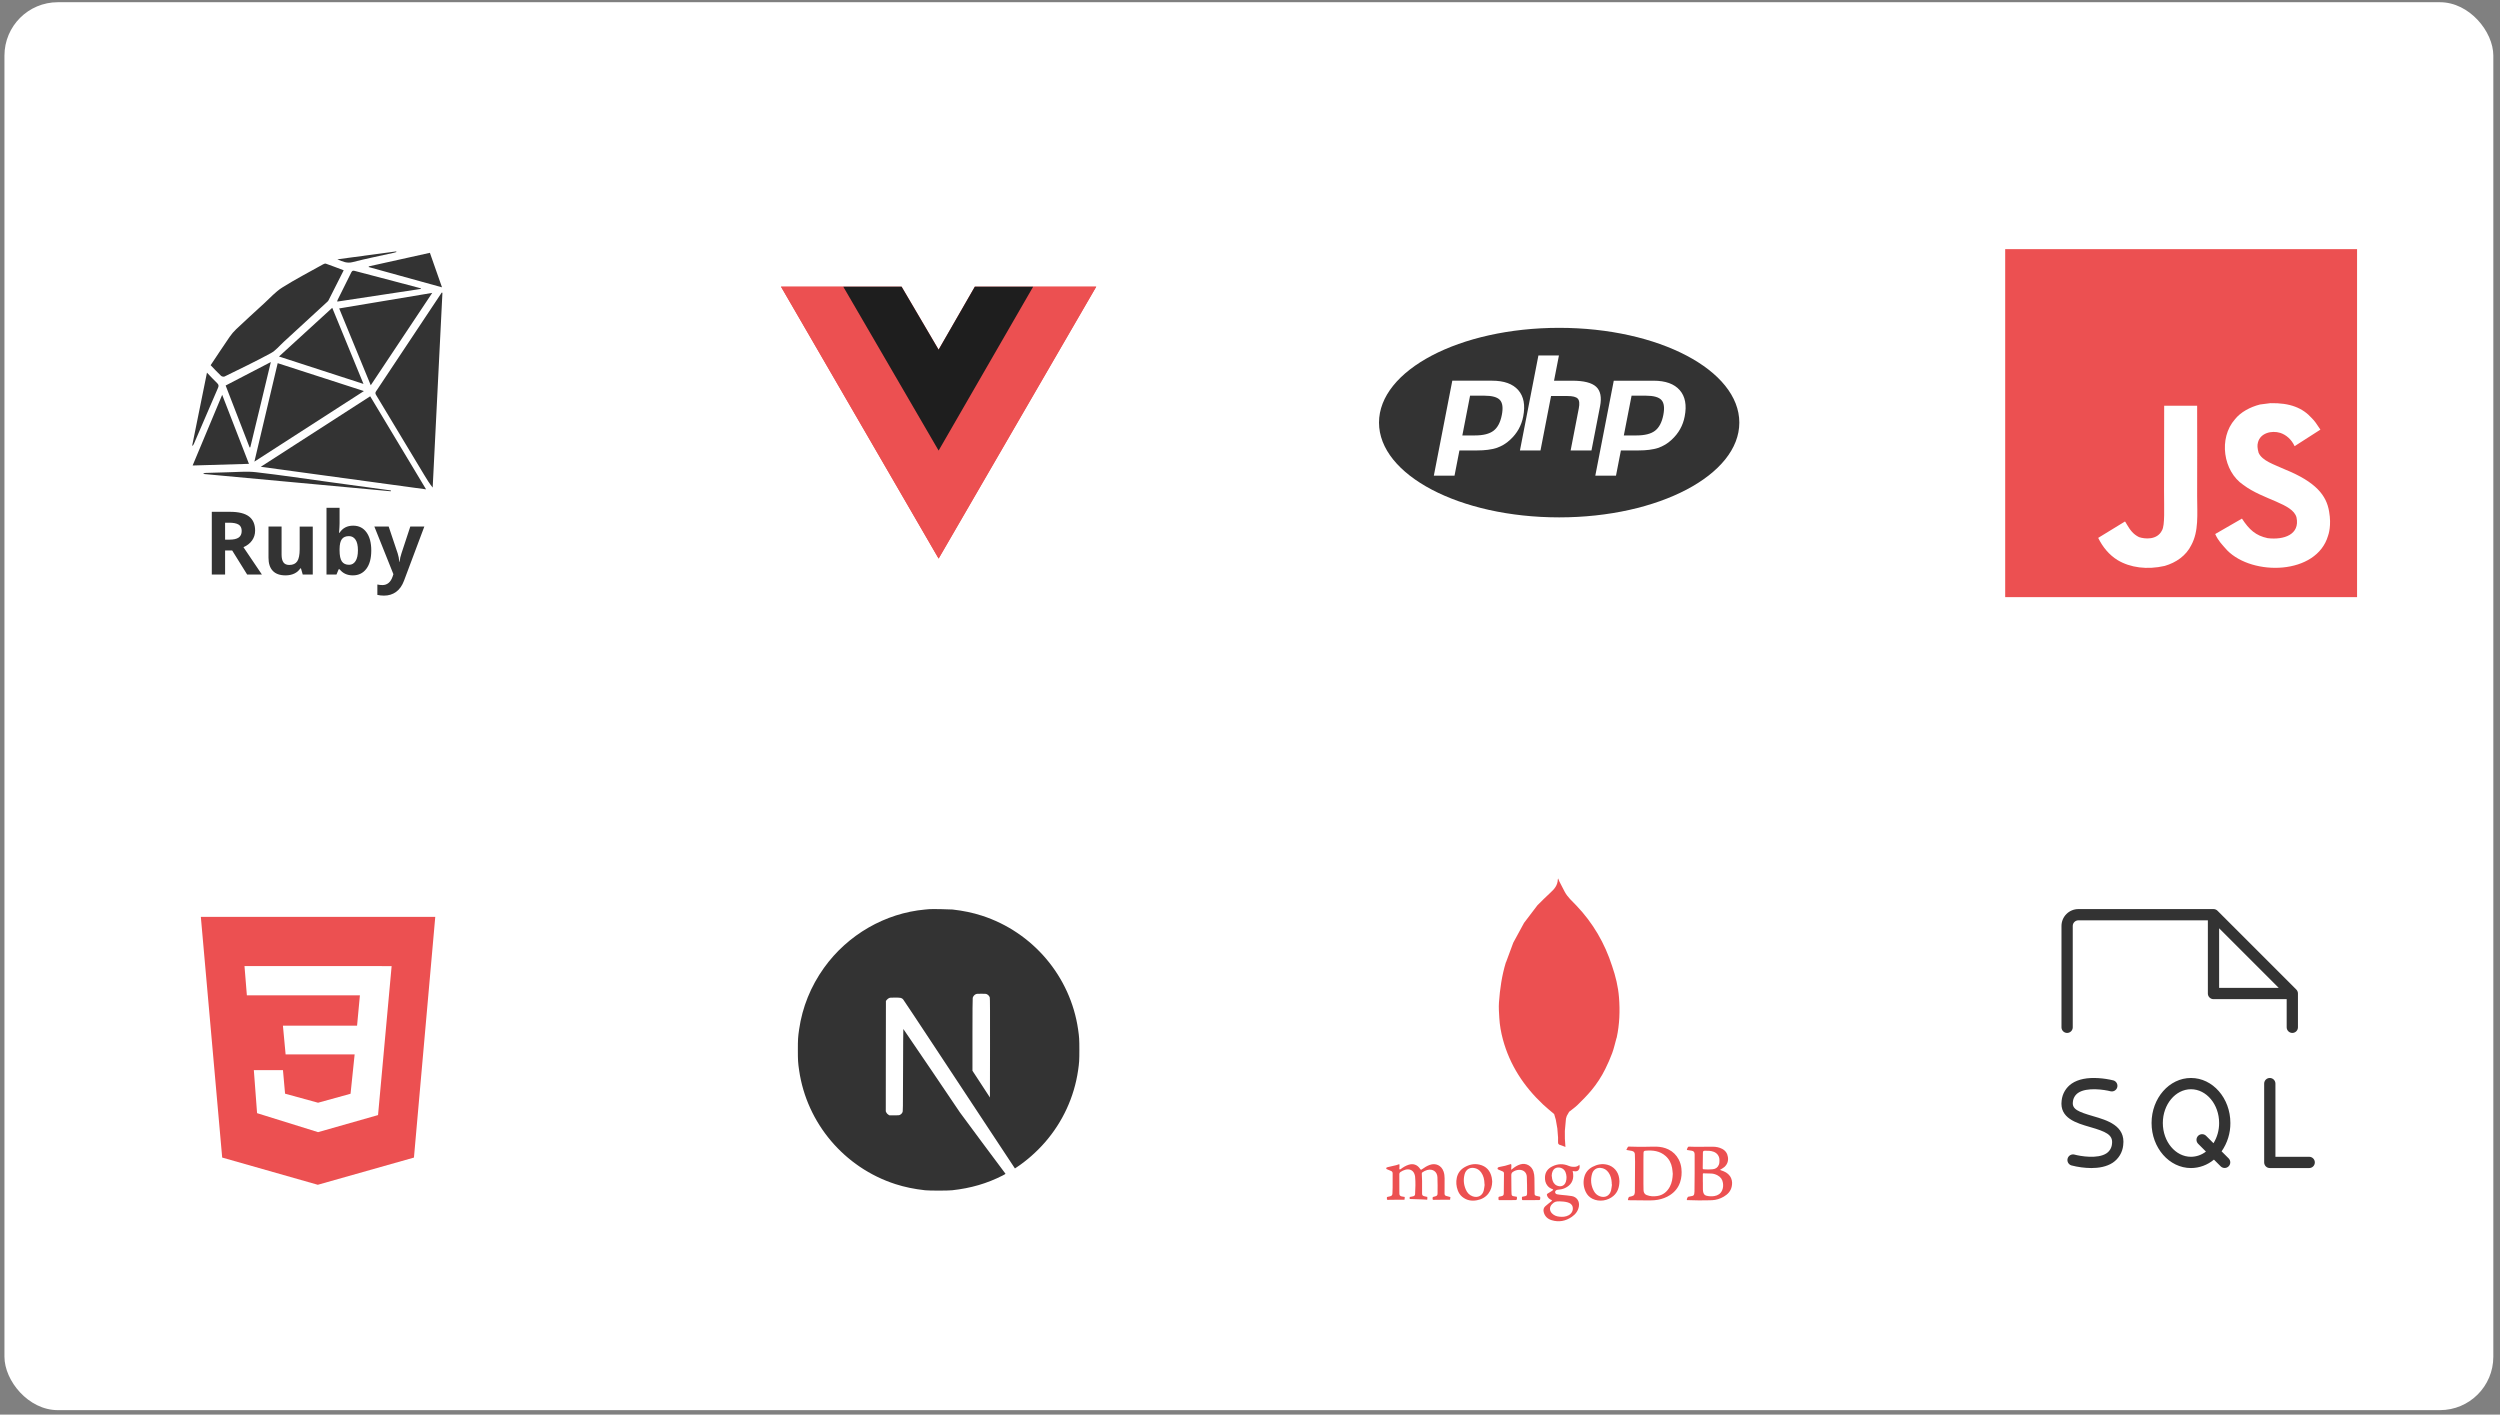 <svg width="281" height="159" viewBox="0 0 281 159" fill="none" xmlns="http://www.w3.org/2000/svg">
<rect x="0" y="0" width="281" height="159" fill="#808080" stroke="none"/>
<rect x="0.5" y="0.25" width="279.75" height="158.25" rx="6" fill="white"/>
<path d="M41.609 44.543C37.521 47.178 33.471 49.788 29.313 52.467L47.891 55.003L41.609 44.543ZM49.649 32.886L42.357 43.855C42.252 44.013 42.116 44.139 42.264 44.382C44.081 47.382 45.884 50.392 47.691 53.398C47.976 53.873 48.264 54.346 48.633 54.802L49.729 32.91L49.649 32.886ZM24.843 42.241C24.928 42.322 25.141 42.369 25.239 42.32C26.982 41.463 28.736 40.626 30.441 39.698C30.997 39.397 31.424 38.855 31.904 38.415C33.489 36.96 35.074 35.504 36.656 34.045C36.753 33.956 36.868 33.869 36.926 33.756C37.494 32.645 38.053 31.528 38.632 30.379C37.941 30.12 37.287 29.866 36.626 29.635C36.536 29.604 36.395 29.666 36.296 29.721C34.764 30.577 33.203 31.387 31.719 32.321C30.976 32.788 30.371 33.476 29.714 34.076C28.655 35.043 27.596 36.012 26.552 36.996C26.274 37.26 26.024 37.553 25.807 37.869C25.093 38.909 24.401 39.964 23.676 41.048C24.081 41.468 24.449 41.869 24.843 42.241ZM31.213 40.82C30.347 44.483 29.484 48.125 28.594 51.887L40.902 43.956L31.213 40.82ZM38.123 34.669L41.673 43.304C43.99 39.823 46.261 36.411 48.584 32.921L38.123 34.669ZM31.359 40.071L40.855 43.153C39.665 40.254 38.516 37.456 37.343 34.599L31.359 40.071ZM24.974 44.377L21.651 52.322L27.981 52.135L24.974 44.377ZM28.056 50.293L28.134 50.276C28.894 47.115 29.665 43.977 30.441 40.694L25.363 43.333C26.228 45.583 27.152 47.956 28.056 50.293ZM47.307 32.409C46.296 32.141 45.286 31.872 44.274 31.606C42.821 31.224 41.366 30.847 39.914 30.461C39.732 30.413 39.601 30.381 39.494 30.6C38.981 31.652 38.451 32.696 37.93 33.744C37.914 33.776 37.917 33.819 37.904 33.899L47.305 32.475L47.307 32.409ZM41.443 30.016L49.681 32.295L48.32 28.417L41.455 29.939L41.443 30.016ZM43.937 55.125L37.178 54.203C34.371 53.82 31.568 53.398 28.755 53.074C27.734 52.956 26.686 53.064 25.652 53.082C24.802 53.096 23.951 53.129 23.102 53.156C23.014 53.158 22.927 53.176 22.84 53.27C29.867 53.92 36.895 54.569 43.922 55.219L43.937 55.125ZM21.79 49.897C22.696 47.796 23.597 45.693 24.506 43.594C24.597 43.383 24.591 43.24 24.413 43.071C24.032 42.708 23.679 42.318 23.263 41.886L21.604 50.072L21.666 50.101C21.708 50.033 21.759 49.97 21.79 49.897ZM39.639 29.461C41.166 29.067 42.715 28.76 44.256 28.416C44.355 28.393 44.452 28.36 44.55 28.332L44.536 28.257L37.918 29.147C38.539 29.419 39.018 29.622 39.639 29.461ZM25.301 61.872V64.576H23.806V57.528H25.86C26.817 57.528 27.526 57.702 27.986 58.051C28.445 58.399 28.675 58.929 28.675 59.639C28.675 60.054 28.561 60.423 28.333 60.745C28.105 61.069 27.782 61.322 27.364 61.505L29.437 64.576H27.779L26.096 61.871L25.301 61.872ZM25.301 60.657H25.783C26.255 60.657 26.604 60.578 26.829 60.42C27.054 60.263 27.166 60.016 27.166 59.678C27.166 59.344 27.051 59.106 26.821 58.965C26.592 58.823 26.236 58.752 25.754 58.752H25.3L25.301 60.657ZM34.026 64.576L33.829 63.887H33.752C33.594 64.138 33.371 64.331 33.082 64.468C32.793 64.604 32.463 64.672 32.094 64.672C31.46 64.672 30.983 64.503 30.662 64.164C30.34 63.825 30.18 63.337 30.18 62.701V59.186H31.65V62.334C31.65 62.723 31.719 63.015 31.858 63.21C31.995 63.404 32.215 63.501 32.518 63.501C32.929 63.501 33.226 63.363 33.41 63.089C33.593 62.814 33.684 62.359 33.684 61.722V59.187H35.155V64.576L34.026 64.576ZM39.696 59.085C40.333 59.085 40.831 59.333 41.191 59.83C41.551 60.326 41.731 61.007 41.731 61.871C41.731 62.762 41.545 63.451 41.174 63.939C40.803 64.428 40.297 64.672 39.658 64.672C39.025 64.672 38.528 64.442 38.168 63.982H38.067L37.821 64.576H36.698V57.075H38.168V58.82C38.168 59.042 38.148 59.397 38.11 59.885H38.168C38.512 59.352 39.021 59.085 39.696 59.085ZM39.224 60.261C38.861 60.261 38.595 60.373 38.428 60.596C38.261 60.82 38.174 61.189 38.168 61.703V61.862C38.168 62.441 38.254 62.855 38.425 63.106C38.598 63.357 38.87 63.482 39.243 63.482C39.545 63.482 39.785 63.343 39.964 63.065C40.142 62.787 40.231 62.383 40.231 61.852C40.231 61.322 40.141 60.924 39.961 60.659C39.781 60.394 39.535 60.261 39.224 60.261ZM42.078 59.186H43.688L44.705 62.219C44.792 62.482 44.852 62.794 44.883 63.154H44.913C44.948 62.823 45.017 62.511 45.119 62.219L46.117 59.186H47.694L45.413 65.266C45.205 65.828 44.907 66.249 44.52 66.529C44.132 66.808 43.68 66.948 43.162 66.948C42.908 66.948 42.659 66.921 42.415 66.866V65.699C42.605 65.742 42.799 65.763 42.993 65.762C43.254 65.762 43.481 65.682 43.676 65.523C43.87 65.364 44.022 65.124 44.131 64.803L44.218 64.537L42.078 59.186Z" fill="#333333"/>
<g clip-path="url(#clip0_658_189)">
<path d="M166.829 44.474H165.236L164.367 48.943H165.781C166.72 48.943 167.418 48.766 167.877 48.413C168.336 48.059 168.645 47.47 168.805 46.643C168.961 45.85 168.89 45.289 168.596 44.964C168.301 44.638 167.714 44.474 166.829 44.474ZM175.25 36.849C164.067 36.849 155 41.617 155 47.5C155 53.383 164.067 58.153 175.25 58.153C186.433 58.153 195.5 53.383 195.5 47.5C195.5 41.617 186.433 36.849 175.25 36.849ZM169.749 49.422C169.308 49.844 168.778 50.161 168.201 50.352C167.634 50.534 166.91 50.629 166.033 50.629H164.04L163.488 53.465H161.163L163.238 42.79H167.71C169.055 42.79 170.036 43.143 170.653 43.85C171.271 44.555 171.456 45.541 171.21 46.807C171.116 47.307 170.942 47.79 170.695 48.236C170.454 48.666 170.139 49.063 169.749 49.422ZM176.539 50.629L177.456 45.905C177.562 45.369 177.521 45.001 177.341 44.807C177.16 44.611 176.774 44.513 176.181 44.513H174.339L173.151 50.63H170.842L172.918 39.954H175.225L174.673 42.792H176.728C178.023 42.792 178.914 43.018 179.405 43.469C179.896 43.919 180.043 44.65 179.848 45.661L178.883 50.629H176.539ZM189.359 46.807C189.266 47.308 189.093 47.791 188.844 48.236C188.603 48.666 188.288 49.063 187.898 49.422C187.457 49.843 186.929 50.16 186.35 50.352C185.783 50.534 185.059 50.629 184.18 50.629H182.189L181.637 53.467H179.312L181.387 42.792H185.858C187.203 42.792 188.183 43.145 188.801 43.852C189.418 44.555 189.606 45.541 189.359 46.807ZM184.98 44.474H183.389L182.518 48.943H183.932C184.872 48.943 185.571 48.766 186.028 48.413C186.487 48.059 186.796 47.47 186.958 46.643C187.113 45.85 187.041 45.289 186.747 44.964C186.453 44.638 185.863 44.474 184.98 44.474Z" fill="#333333"/>
</g>
<g clip-path="url(#clip1_658_189)">
<path d="M225.383 27.566V67.117H264.934V27.566H225.383ZM246.303 61.268C245.72 62.454 244.605 63.233 243.314 63.609C241.33 64.065 239.432 63.805 238.02 62.958C237.075 62.378 236.337 61.486 235.837 60.458L238.849 58.614C238.875 58.624 238.954 58.767 239.06 58.952C239.444 59.596 239.775 60.051 240.426 60.371C241.066 60.59 242.471 60.729 243.013 59.603C243.344 59.031 243.239 57.19 243.239 55.153C243.239 51.953 243.253 48.766 243.253 45.602H246.958C246.958 49.082 246.977 52.378 246.958 55.775C246.966 57.857 247.147 59.713 246.303 61.268ZM261.672 60.221C260.385 64.626 253.205 64.769 250.336 61.859C249.729 61.174 249.349 60.816 248.988 60.025C250.512 59.148 250.512 59.148 251.996 58.29C252.802 59.529 253.547 60.21 254.888 60.489C256.706 60.711 258.536 60.086 258.126 58.154C257.704 56.576 254.402 56.193 252.154 54.506C249.873 52.973 249.338 49.25 251.213 47.122C251.838 46.335 252.904 45.748 254.022 45.466L255.189 45.315C257.429 45.27 258.829 45.861 259.857 47.009C260.144 47.299 260.377 47.612 260.814 48.289C259.62 49.05 259.624 49.042 257.914 50.149C257.549 49.363 256.943 48.869 256.303 48.655C255.309 48.353 254.055 48.681 253.795 49.731C253.705 50.055 253.724 50.356 253.867 50.891C254.27 51.809 255.621 52.209 256.834 52.766C260.324 54.182 261.503 55.699 261.793 57.506C262.072 59.062 261.725 60.071 261.672 60.221Z" fill="#EC5051"/>
</g>
<path fill-rule="evenodd" clip-rule="evenodd" d="M181.199 108.581C180.375 106.015 179.054 103.745 177.191 101.791C176.721 101.297 176.197 100.844 175.869 100.229C175.661 99.84 175.464 99.445 175.261 99.053L175.133 98.731L175.097 98.858C175.08 99.497 174.718 99.93 174.268 100.335C173.76 100.79 173.288 101.284 172.801 101.761L171.303 103.732L170.091 105.96L169.281 108.148L169.256 108.182C168.81 109.647 168.591 111.153 168.483 112.674C168.442 113.245 168.489 113.825 168.521 114.4C168.567 115.221 168.709 116.028 168.923 116.823C169.701 119.711 171.278 122.106 173.436 124.141C173.837 124.519 174.27 124.863 174.688 125.222L174.873 125.858L175.045 126.843L175.127 127.873C175.126 128.082 175.118 128.291 175.13 128.5C175.134 128.553 175.203 128.602 175.242 128.654L175.592 128.776L175.955 128.918L175.893 128.003L175.89 127.102L176.016 125.729L176.107 125.431L176.368 124.968C176.69 124.71 177.035 124.474 177.328 124.186C177.859 123.665 178.389 123.136 178.864 122.565C179.482 121.825 180.009 121.014 180.436 120.149C180.72 119.569 180.989 118.978 181.21 118.372C181.406 117.838 181.527 117.276 181.681 116.726L181.722 116.608C182.04 115.124 182.093 113.626 181.976 112.118C181.882 110.903 181.597 109.73 181.199 108.581ZM174.903 124.488C174.952 124.244 175.012 124.001 175.056 123.756C175.012 124.001 174.952 124.244 174.903 124.488ZM188.689 130.328C188.428 129.828 188.044 129.447 187.537 129.198C187.113 128.989 186.656 128.897 186.187 128.884C185.835 128.874 185.482 128.892 185.129 128.896C184.816 128.9 184.503 128.905 184.19 128.902C183.822 128.899 183.454 128.887 183.086 128.877C183.025 128.875 182.982 128.887 182.953 128.949C182.909 129.046 182.856 129.139 182.801 129.245L182.862 129.264C183.045 129.297 183.228 129.324 183.41 129.36C183.644 129.407 183.749 129.541 183.759 129.738C183.775 130.018 183.782 130.299 183.781 130.58C183.776 131.692 183.768 132.804 183.76 133.915C183.759 133.989 183.758 134.065 183.738 134.134C183.715 134.214 183.69 134.317 183.63 134.357C183.523 134.425 183.403 134.471 183.278 134.491C183.1 134.52 183.07 134.528 183.015 134.703L182.991 134.79C182.964 134.885 182.979 134.904 183.078 134.905C183.648 134.911 184.218 134.924 184.788 134.922C185.308 134.92 185.827 134.951 186.345 134.854C186.835 134.762 187.292 134.6 187.709 134.327C188.25 133.972 188.639 133.498 188.844 132.88C189.01 132.38 189.047 131.871 188.991 131.348C188.956 130.992 188.853 130.646 188.689 130.328ZM187.69 133.385C187.385 133.953 186.93 134.332 186.28 134.432C185.873 134.494 185.465 134.476 185.077 134.322C184.831 134.225 184.739 134.012 184.732 133.761C184.725 133.515 184.721 133.27 184.721 133.024C184.72 132.158 184.72 131.293 184.721 130.429C184.722 130.156 184.727 129.883 184.731 129.61C184.734 129.419 184.774 129.354 184.961 129.339C185.783 129.27 186.567 129.359 187.217 129.937C187.62 130.294 187.849 130.75 187.944 131.274C187.984 131.492 187.996 131.716 188.02 131.937C188.001 132.443 187.932 132.935 187.69 133.385ZM194.584 132.448C194.422 132.054 194.115 131.807 193.73 131.649C193.598 131.595 193.462 131.55 193.32 131.497L193.37 131.466C193.523 131.367 193.694 131.288 193.827 131.167C194.148 130.872 194.282 130.502 194.219 130.062C194.159 129.643 193.951 129.336 193.578 129.136C193.239 128.956 192.874 128.89 192.496 128.891C191.842 128.891 191.188 128.901 190.535 128.902C190.309 128.903 190.084 128.886 189.859 128.883C189.815 128.882 189.75 128.893 189.732 128.922C189.68 129.001 189.646 129.092 189.609 129.18C189.588 129.232 189.609 129.26 189.667 129.267C189.825 129.289 189.982 129.316 190.139 129.339C190.357 129.372 190.462 129.485 190.475 129.704L190.478 129.834C190.479 130.516 190.481 131.198 190.478 131.88C190.474 132.561 190.467 133.242 190.459 133.923C190.458 134.008 190.446 134.095 190.434 134.18C190.415 134.308 190.346 134.397 190.215 134.425L189.842 134.498C189.798 134.507 189.735 134.506 189.717 134.533C189.648 134.635 189.593 134.747 189.601 134.881L189.639 134.892L190.89 134.923L191.141 134.922C191.574 134.917 192.007 134.925 192.439 134.903C192.907 134.88 193.347 134.741 193.753 134.502C194.186 134.247 194.518 133.911 194.637 133.406C194.713 133.084 194.713 132.76 194.584 132.448ZM191.407 129.543C191.409 129.406 191.469 129.347 191.605 129.343C191.94 129.334 192.273 129.336 192.596 129.452C193.015 129.601 193.272 129.962 193.267 130.402C193.265 130.572 193.267 130.739 193.205 130.902C193.082 131.222 192.846 131.391 192.511 131.424C192.337 131.442 192.16 131.444 192.005 131.452L191.485 131.429C191.416 131.427 191.386 131.396 191.386 131.325L191.407 129.543ZM193.56 133.813C193.393 134.177 193.088 134.369 192.706 134.435C192.401 134.487 192.089 134.474 191.791 134.395C191.567 134.338 191.476 134.158 191.432 133.959C191.402 133.826 191.407 133.667 191.404 133.529C191.4 133.315 191.403 132.871 191.403 132.871H191.399C191.399 132.555 191.4 132.281 191.398 131.977C191.397 131.912 191.409 131.879 191.489 131.882C191.773 131.89 192.058 131.895 192.342 131.906C192.596 131.916 192.834 131.991 193.058 132.112C193.398 132.295 193.603 132.576 193.659 132.962C193.702 133.255 193.684 133.543 193.56 133.813ZM162.367 134.154L162.373 132.434C162.374 132.175 162.341 131.921 162.256 131.676C162.022 130.999 161.377 130.692 160.706 130.934C160.4 131.045 160.127 131.212 159.865 131.402C159.713 131.513 159.713 131.513 159.603 131.355C159.291 130.908 158.846 130.755 158.328 130.92C157.993 131.026 157.7 131.208 157.422 131.42C157.396 131.439 157.344 131.461 157.329 131.449C157.303 131.43 157.285 131.384 157.285 131.35L157.304 131.044C157.306 130.98 157.294 130.915 157.287 130.848C157.162 130.891 157.062 130.935 156.957 130.96C156.634 131.039 156.308 131.112 155.982 131.186C155.903 131.204 155.82 131.228 155.813 131.318C155.805 131.407 155.89 131.422 155.957 131.449C156.097 131.505 156.236 131.565 156.374 131.626C156.49 131.677 156.533 131.77 156.533 131.894C156.53 132.427 156.534 132.96 156.531 133.493C156.529 133.71 156.519 133.926 156.51 134.143C156.501 134.335 156.435 134.415 156.249 134.464C156.15 134.49 156.05 134.507 155.951 134.531C155.929 134.536 155.892 134.55 155.891 134.56C155.887 134.654 155.882 134.75 155.898 134.842C155.901 134.858 156 134.858 156.056 134.865L156.093 134.862C156.476 134.857 156.86 134.851 157.243 134.847C157.447 134.844 157.65 134.846 157.871 134.846L157.894 134.539C157.768 134.516 157.655 134.499 157.544 134.475C157.37 134.437 157.296 134.345 157.291 134.169L157.288 133.918C157.286 133.267 157.284 132.617 157.284 131.966C157.284 131.871 157.323 131.797 157.406 131.74C157.582 131.621 157.769 131.526 157.975 131.473C158.409 131.362 158.785 131.517 158.952 131.886C159.005 132.002 159.047 132.131 159.058 132.258C159.12 132.91 159.093 133.563 159.056 134.216C159.048 134.357 158.982 134.427 158.843 134.462L158.517 134.531C158.49 134.538 158.452 134.52 158.45 134.542C158.443 134.632 158.447 134.77 158.447 134.77H158.525L159.519 134.803C159.791 134.802 160.064 134.835 160.336 134.842C160.385 134.843 160.428 134.85 160.431 134.794C160.434 134.706 160.433 134.619 160.428 134.532L160.376 134.522L160.096 134.459C159.907 134.415 159.842 134.343 159.841 134.152C159.839 133.681 159.845 133.21 159.841 132.739C159.839 132.47 159.829 132.201 159.811 131.932C159.806 131.86 159.817 131.814 159.874 131.773C160.039 131.653 160.225 131.563 160.422 131.509C161.034 131.348 161.536 131.684 161.567 132.315C161.598 132.924 161.585 133.535 161.581 134.145C161.579 134.357 161.509 134.421 161.3 134.478L161.227 134.497C161.013 134.548 161.015 134.548 161.028 134.775C161.032 134.847 161.052 134.865 161.128 134.863C161.564 134.853 162 134.851 162.436 134.847C162.615 134.845 162.793 134.847 162.988 134.847L163.027 134.551C162.857 134.506 162.699 134.472 162.548 134.422C162.413 134.377 162.366 134.296 162.367 134.154ZM177.392 131.547C177.572 131.38 177.573 131.16 177.523 130.915C177.381 131.064 177.221 131.133 177.039 131.146C176.795 131.163 176.556 131.142 176.329 131.045C175.714 130.781 175.109 130.8 174.506 131.089C173.999 131.332 173.687 131.711 173.656 132.285C173.636 132.653 173.705 133.001 173.95 133.294C174.097 133.469 174.286 133.583 174.499 133.661C174.591 133.695 174.598 133.739 174.521 133.797C174.464 133.84 174.405 133.88 174.345 133.918C174.216 133.998 174.087 134.078 173.957 134.156C173.881 134.202 173.855 134.261 173.88 134.351C173.953 134.617 174.141 134.77 174.376 134.881L174.462 134.941L174.387 135.016C174.156 135.203 173.917 135.38 173.696 135.578C173.51 135.745 173.451 135.968 173.507 136.215C173.62 136.707 173.946 137.011 174.409 137.151C175.218 137.396 175.977 137.255 176.67 136.776C177.081 136.492 177.375 136.121 177.465 135.612C177.565 135.04 177.247 134.543 176.678 134.44C176.301 134.372 175.916 134.352 175.535 134.309C175.357 134.289 175.177 134.276 175.004 134.236C174.857 134.201 174.784 134.081 174.797 133.964C174.811 133.849 174.933 133.741 175.073 133.73C175.356 133.708 175.632 133.664 175.892 133.545C176.581 133.23 176.901 132.678 176.821 131.935C176.811 131.835 176.788 131.736 176.767 131.62C176.988 131.657 177.214 131.713 177.392 131.547ZM175.301 135.032C175.582 135.041 175.901 135.058 176.209 135.148C176.48 135.227 176.703 135.366 176.769 135.669C176.848 136.034 176.672 136.398 176.318 136.594C175.987 136.777 175.627 136.792 175.261 136.754C174.949 136.722 174.667 136.614 174.442 136.383C174.145 136.079 174.144 135.658 174.441 135.355C174.706 135.084 174.848 135.028 175.301 135.032ZM176.003 132.83C175.839 133.352 175.364 133.424 174.992 133.257C174.674 133.115 174.536 132.835 174.464 132.516C174.436 132.393 174.429 132.266 174.412 132.14C174.419 131.96 174.449 131.787 174.526 131.625C174.764 131.126 175.348 131.156 175.671 131.382C175.809 131.479 175.906 131.61 175.966 131.766C176.101 132.106 176.114 132.482 176.003 132.83ZM173.038 134.495C172.925 134.478 172.813 134.453 172.704 134.42C172.511 134.361 172.488 134.325 172.486 134.122C172.48 133.555 172.476 132.988 172.47 132.421C172.467 132.166 172.436 131.915 172.358 131.671C172.152 131.029 171.522 130.684 170.892 130.873C170.543 130.979 170.243 131.174 169.963 131.404L169.862 131.483L169.862 131.378C169.869 131.257 169.882 131.137 169.881 131.016C169.88 130.953 169.856 130.89 169.844 130.835C169.606 130.906 169.392 130.979 169.174 131.034C168.956 131.089 168.733 131.126 168.511 131.171C168.402 131.193 168.321 131.26 168.323 131.335C168.326 131.442 168.414 131.462 168.491 131.494C168.631 131.552 168.771 131.61 168.909 131.671C169.008 131.715 169.048 131.797 169.047 131.903C169.04 132.639 169.035 133.377 169.025 134.114C169.022 134.347 168.963 134.408 168.734 134.459L168.634 134.479C168.422 134.516 168.416 134.524 168.43 134.748L168.431 134.785C168.429 134.871 168.467 134.899 168.555 134.898C169.118 134.891 169.682 134.888 170.245 134.89C170.486 134.891 170.512 134.872 170.507 134.624L170.496 134.518C170.358 134.494 170.226 134.478 170.097 134.449C169.962 134.419 169.913 134.364 169.901 134.227C169.889 134.101 169.885 133.973 169.884 133.847C169.878 133.267 169.873 132.688 169.87 132.109C169.869 131.963 169.896 131.828 170.03 131.734C170.228 131.593 170.46 131.509 170.703 131.493C171.205 131.458 171.587 131.756 171.614 132.257C171.648 132.875 171.638 133.495 171.645 134.114C171.646 134.16 171.638 134.207 171.632 134.253C171.62 134.343 171.575 134.411 171.483 134.435C171.394 134.458 171.303 134.479 171.212 134.493C171.075 134.513 171.072 134.512 171.062 134.65L171.066 134.743C171.082 134.903 171.082 134.898 171.244 134.896C171.789 134.892 172.333 134.889 172.878 134.89C173.106 134.89 173.122 134.88 173.124 134.645L173.123 134.589C173.127 134.529 173.1 134.505 173.038 134.495ZM180.648 130.912C180.077 130.773 179.535 130.876 179.021 131.142C178.521 131.401 178.187 131.801 178.06 132.352C177.931 132.91 177.993 133.454 178.239 133.972C178.399 134.309 178.646 134.569 178.982 134.738C179.769 135.134 180.731 134.954 181.348 134.424C181.835 134.006 182.014 133.45 182.025 132.761C182.018 132.692 182.011 132.559 181.993 132.427C181.889 131.678 181.37 131.089 180.648 130.912ZM181.081 133.809C180.929 134.406 180.413 134.671 179.831 134.466C179.534 134.361 179.312 134.162 179.162 133.892C178.819 133.272 178.753 132.612 178.948 131.936C179.079 131.485 179.449 131.239 179.89 131.27C180.285 131.297 180.588 131.486 180.81 131.807C181.045 132.146 181.135 132.531 181.159 132.935C181.163 133 181.16 133.065 181.16 133.13L181.188 133.133C181.153 133.359 181.136 133.589 181.081 133.809ZM166.284 130.902C165.683 130.765 165.121 130.901 164.599 131.206C164.148 131.47 163.857 131.864 163.745 132.379C163.64 132.861 163.683 133.334 163.854 133.795C163.957 134.076 164.115 134.323 164.345 134.515C164.831 134.921 165.399 135.023 166.003 134.91C166.514 134.814 166.963 134.587 167.29 134.162C167.595 133.765 167.712 133.309 167.724 132.814C167.706 132.657 167.701 132.498 167.668 132.345C167.503 131.582 167.057 131.079 166.284 130.902ZM166.774 133.807C166.628 134.401 166.104 134.672 165.526 134.467C165.154 134.335 164.913 134.064 164.76 133.715C164.515 133.155 164.465 132.573 164.623 131.983C164.745 131.531 165.111 131.198 165.671 131.278C166.015 131.327 166.284 131.503 166.484 131.782C166.754 132.159 166.843 132.59 166.855 133.044V133.136L166.878 133.14C166.845 133.363 166.828 133.589 166.774 133.807Z" fill="#EC5051"/>
<path d="M232.344 116.102C232.512 116.102 232.673 116.035 232.791 115.916C232.91 115.798 232.977 115.637 232.977 115.469V104.078C232.977 103.91 233.043 103.749 233.162 103.631C233.281 103.512 233.442 103.445 233.609 103.445H248.164V111.672C248.164 111.84 248.231 112.001 248.349 112.119C248.468 112.238 248.629 112.305 248.797 112.305H257.023V115.469C257.023 115.637 257.09 115.798 257.209 115.916C257.327 116.035 257.488 116.102 257.656 116.102C257.824 116.102 257.985 116.035 258.104 115.916C258.222 115.798 258.289 115.637 258.289 115.469V111.672C258.289 111.589 258.273 111.506 258.241 111.43C258.209 111.353 258.163 111.283 258.104 111.224L249.245 102.365C249.186 102.306 249.116 102.259 249.039 102.228C248.962 102.196 248.88 102.18 248.797 102.18H233.609C233.106 102.18 232.623 102.38 232.267 102.736C231.911 103.092 231.711 103.575 231.711 104.078V115.469C231.711 115.637 231.778 115.798 231.896 115.916C232.015 116.035 232.176 116.102 232.344 116.102ZM249.43 104.339L256.13 111.039H249.43V104.339ZM260.187 130.656C260.187 130.824 260.121 130.985 260.002 131.104C259.883 131.222 259.723 131.289 259.555 131.289H255.125C254.957 131.289 254.796 131.222 254.678 131.104C254.559 130.985 254.492 130.824 254.492 130.656V121.797C254.492 121.629 254.559 121.468 254.678 121.349C254.796 121.231 254.957 121.164 255.125 121.164C255.293 121.164 255.454 121.231 255.572 121.349C255.691 121.468 255.758 121.629 255.758 121.797V130.023H259.555C259.723 130.023 259.883 130.09 260.002 130.209C260.121 130.327 260.187 130.488 260.187 130.656ZM238.648 128.726C238.609 129.12 238.483 129.5 238.28 129.839C238.076 130.178 237.801 130.469 237.473 130.689C236.773 131.15 235.884 131.289 235.065 131.289C234.307 131.283 233.552 131.182 232.818 130.99C232.662 130.94 232.532 130.832 232.454 130.688C232.376 130.544 232.357 130.375 232.401 130.217C232.445 130.059 232.549 129.925 232.69 129.842C232.831 129.759 232.999 129.734 233.158 129.772C233.826 129.957 235.778 130.292 236.77 129.633C236.947 129.513 237.095 129.355 237.202 129.17C237.309 128.985 237.373 128.778 237.389 128.565C237.52 127.544 236.696 127.19 234.915 126.676C233.383 126.233 231.478 125.682 231.728 123.706C231.767 123.322 231.889 122.952 232.086 122.62C232.284 122.288 232.551 122.004 232.871 121.787C233.592 121.302 234.611 121.098 235.892 121.183C236.451 121.22 237.005 121.305 237.549 121.438C237.705 121.485 237.838 121.591 237.918 121.733C237.999 121.876 238.021 122.044 237.98 122.202C237.939 122.361 237.838 122.497 237.699 122.583C237.559 122.669 237.392 122.697 237.232 122.662C236.552 122.483 234.573 122.169 233.584 122.838C233.414 122.953 233.271 123.105 233.169 123.283C233.066 123.461 233.005 123.66 232.991 123.865C232.886 124.683 233.606 124.972 235.272 125.459C236.816 125.91 238.933 126.518 238.648 128.726ZM246.266 121.164C243.823 121.164 241.836 123.434 241.836 126.227C241.836 129.019 243.823 131.289 246.266 131.289C247.21 131.284 248.123 130.948 248.846 130.34L249.615 131.107C249.735 131.221 249.894 131.283 250.059 131.281C250.224 131.278 250.382 131.212 250.498 131.095C250.615 130.978 250.681 130.821 250.683 130.656C250.685 130.49 250.622 130.331 250.509 130.212L249.708 129.411C250.358 128.477 250.703 127.365 250.695 126.227C250.695 123.434 248.708 121.164 246.266 121.164ZM246.266 130.023C244.525 130.023 243.102 128.32 243.102 126.227C243.102 124.134 244.525 122.43 246.266 122.43C248.006 122.43 249.43 124.134 249.43 126.227C249.435 127.028 249.216 127.815 248.797 128.498L247.976 127.677C247.918 127.616 247.848 127.567 247.77 127.533C247.693 127.5 247.609 127.482 247.525 127.481C247.44 127.48 247.357 127.496 247.278 127.528C247.2 127.559 247.129 127.607 247.07 127.666C247.01 127.726 246.963 127.797 246.931 127.876C246.899 127.954 246.883 128.038 246.885 128.122C246.886 128.207 246.904 128.29 246.938 128.367C246.972 128.445 247.021 128.515 247.082 128.573L247.947 129.438C247.466 129.813 246.875 130.019 246.266 130.023Z" fill="#333333"/>
<g clip-path="url(#clip2_658_189)">
<path d="M116.258 97.75H94.742C89.5 97.75 85.25 102 85.25 107.242V128.758C85.25 134 89.5 138.25 94.742 138.25H116.258C121.5 138.25 125.75 134 125.75 128.758V107.242C125.75 102 121.5 97.75 116.258 97.75Z" fill="white"/>
<path d="M104.464 102.188C104.396 102.194 104.179 102.216 103.984 102.231C99.49 102.637 95.281 105.062 92.615 108.789C91.13 110.861 90.181 113.211 89.822 115.701C89.695 116.571 89.68 116.827 89.68 118.006C89.68 119.184 89.695 119.441 89.822 120.31C90.682 126.251 94.91 131.243 100.644 133.093C101.671 133.424 102.754 133.65 103.985 133.786C104.464 133.838 106.536 133.838 107.016 133.786C109.141 133.551 110.941 133.025 112.716 132.119C112.988 131.98 113.041 131.942 113.004 131.911C112.979 131.893 111.819 130.337 110.427 128.457L107.897 125.039L104.727 120.347C102.982 117.767 101.547 115.658 101.535 115.658C101.523 115.655 101.51 117.74 101.504 120.285C101.495 124.742 101.492 124.921 101.436 125.026C101.356 125.178 101.294 125.24 101.164 125.308C101.065 125.357 100.978 125.367 100.511 125.367H99.976L99.834 125.277C99.746 125.222 99.674 125.144 99.626 125.051L99.562 124.912L99.568 118.711L99.577 112.506L99.673 112.386C99.722 112.321 99.828 112.237 99.902 112.197C100.029 112.135 100.078 112.129 100.613 112.129C101.244 112.129 101.349 112.154 101.513 112.333C101.56 112.383 103.276 114.968 105.33 118.083C107.409 121.235 109.49 124.387 111.571 127.538L114.077 131.333L114.204 131.25C115.326 130.52 116.514 129.48 117.454 128.398C119.455 126.1 120.745 123.298 121.178 120.31C121.305 119.441 121.32 119.184 121.32 118.006C121.32 116.827 121.305 116.571 121.178 115.701C120.318 109.76 116.09 104.768 110.356 102.918C109.345 102.59 108.268 102.365 107.062 102.229C106.765 102.198 104.721 102.164 104.464 102.188L104.464 102.188ZM110.94 111.758C111.089 111.832 111.21 111.974 111.253 112.123C111.278 112.203 111.284 113.923 111.278 117.798L111.268 123.359L110.288 121.856L109.304 120.353V116.311C109.304 113.697 109.317 112.228 109.335 112.157C109.385 111.984 109.493 111.848 109.641 111.767C109.768 111.702 109.815 111.696 110.3 111.696C110.758 111.696 110.838 111.702 110.94 111.758Z" fill="#333333"/>
</g>
<path d="M116.131 32.218H123.219L105.5 62.783L87.781 32.218H101.336L105.5 39.305L109.575 32.218H116.131Z" fill="#EC5051"/>
<path d="M87.781 32.218L105.5 62.783L123.219 32.218H116.131L105.5 50.557L94.78 32.218H87.781Z" fill="#EC5051"/>
<path d="M94.78 32.218L105.5 50.645L116.131 32.218H109.575L105.5 39.305L101.336 32.218H94.78Z" fill="#1E1E1E"/>
<path d="M22.574 103.054H48.924L46.528 130.111L35.721 133.169L24.974 130.109L22.574 103.054ZM44.019 108.59L27.481 108.587L27.748 111.876L40.453 111.879L40.134 115.288H31.801L32.103 118.516H39.861L39.402 122.938L35.75 123.947L32.042 122.929L31.805 120.281H28.531L28.895 125.119L35.75 127.254L42.492 125.335L44.019 108.59Z" fill="#EC5051"/>
<defs>
<clipPath id="clip0_658_189">
<rect width="40.5" height="40.5" fill="white" transform="translate(155 27.25)"/>
</clipPath>
<clipPath id="clip1_658_189">
<rect width="40.5" height="40.5" fill="white" transform="translate(224.75 28)"/>
</clipPath>
<clipPath id="clip2_658_189">
<rect width="40.5" height="40.5" fill="white" transform="translate(85.25 97.75)"/>
</clipPath>
</defs>
</svg>
